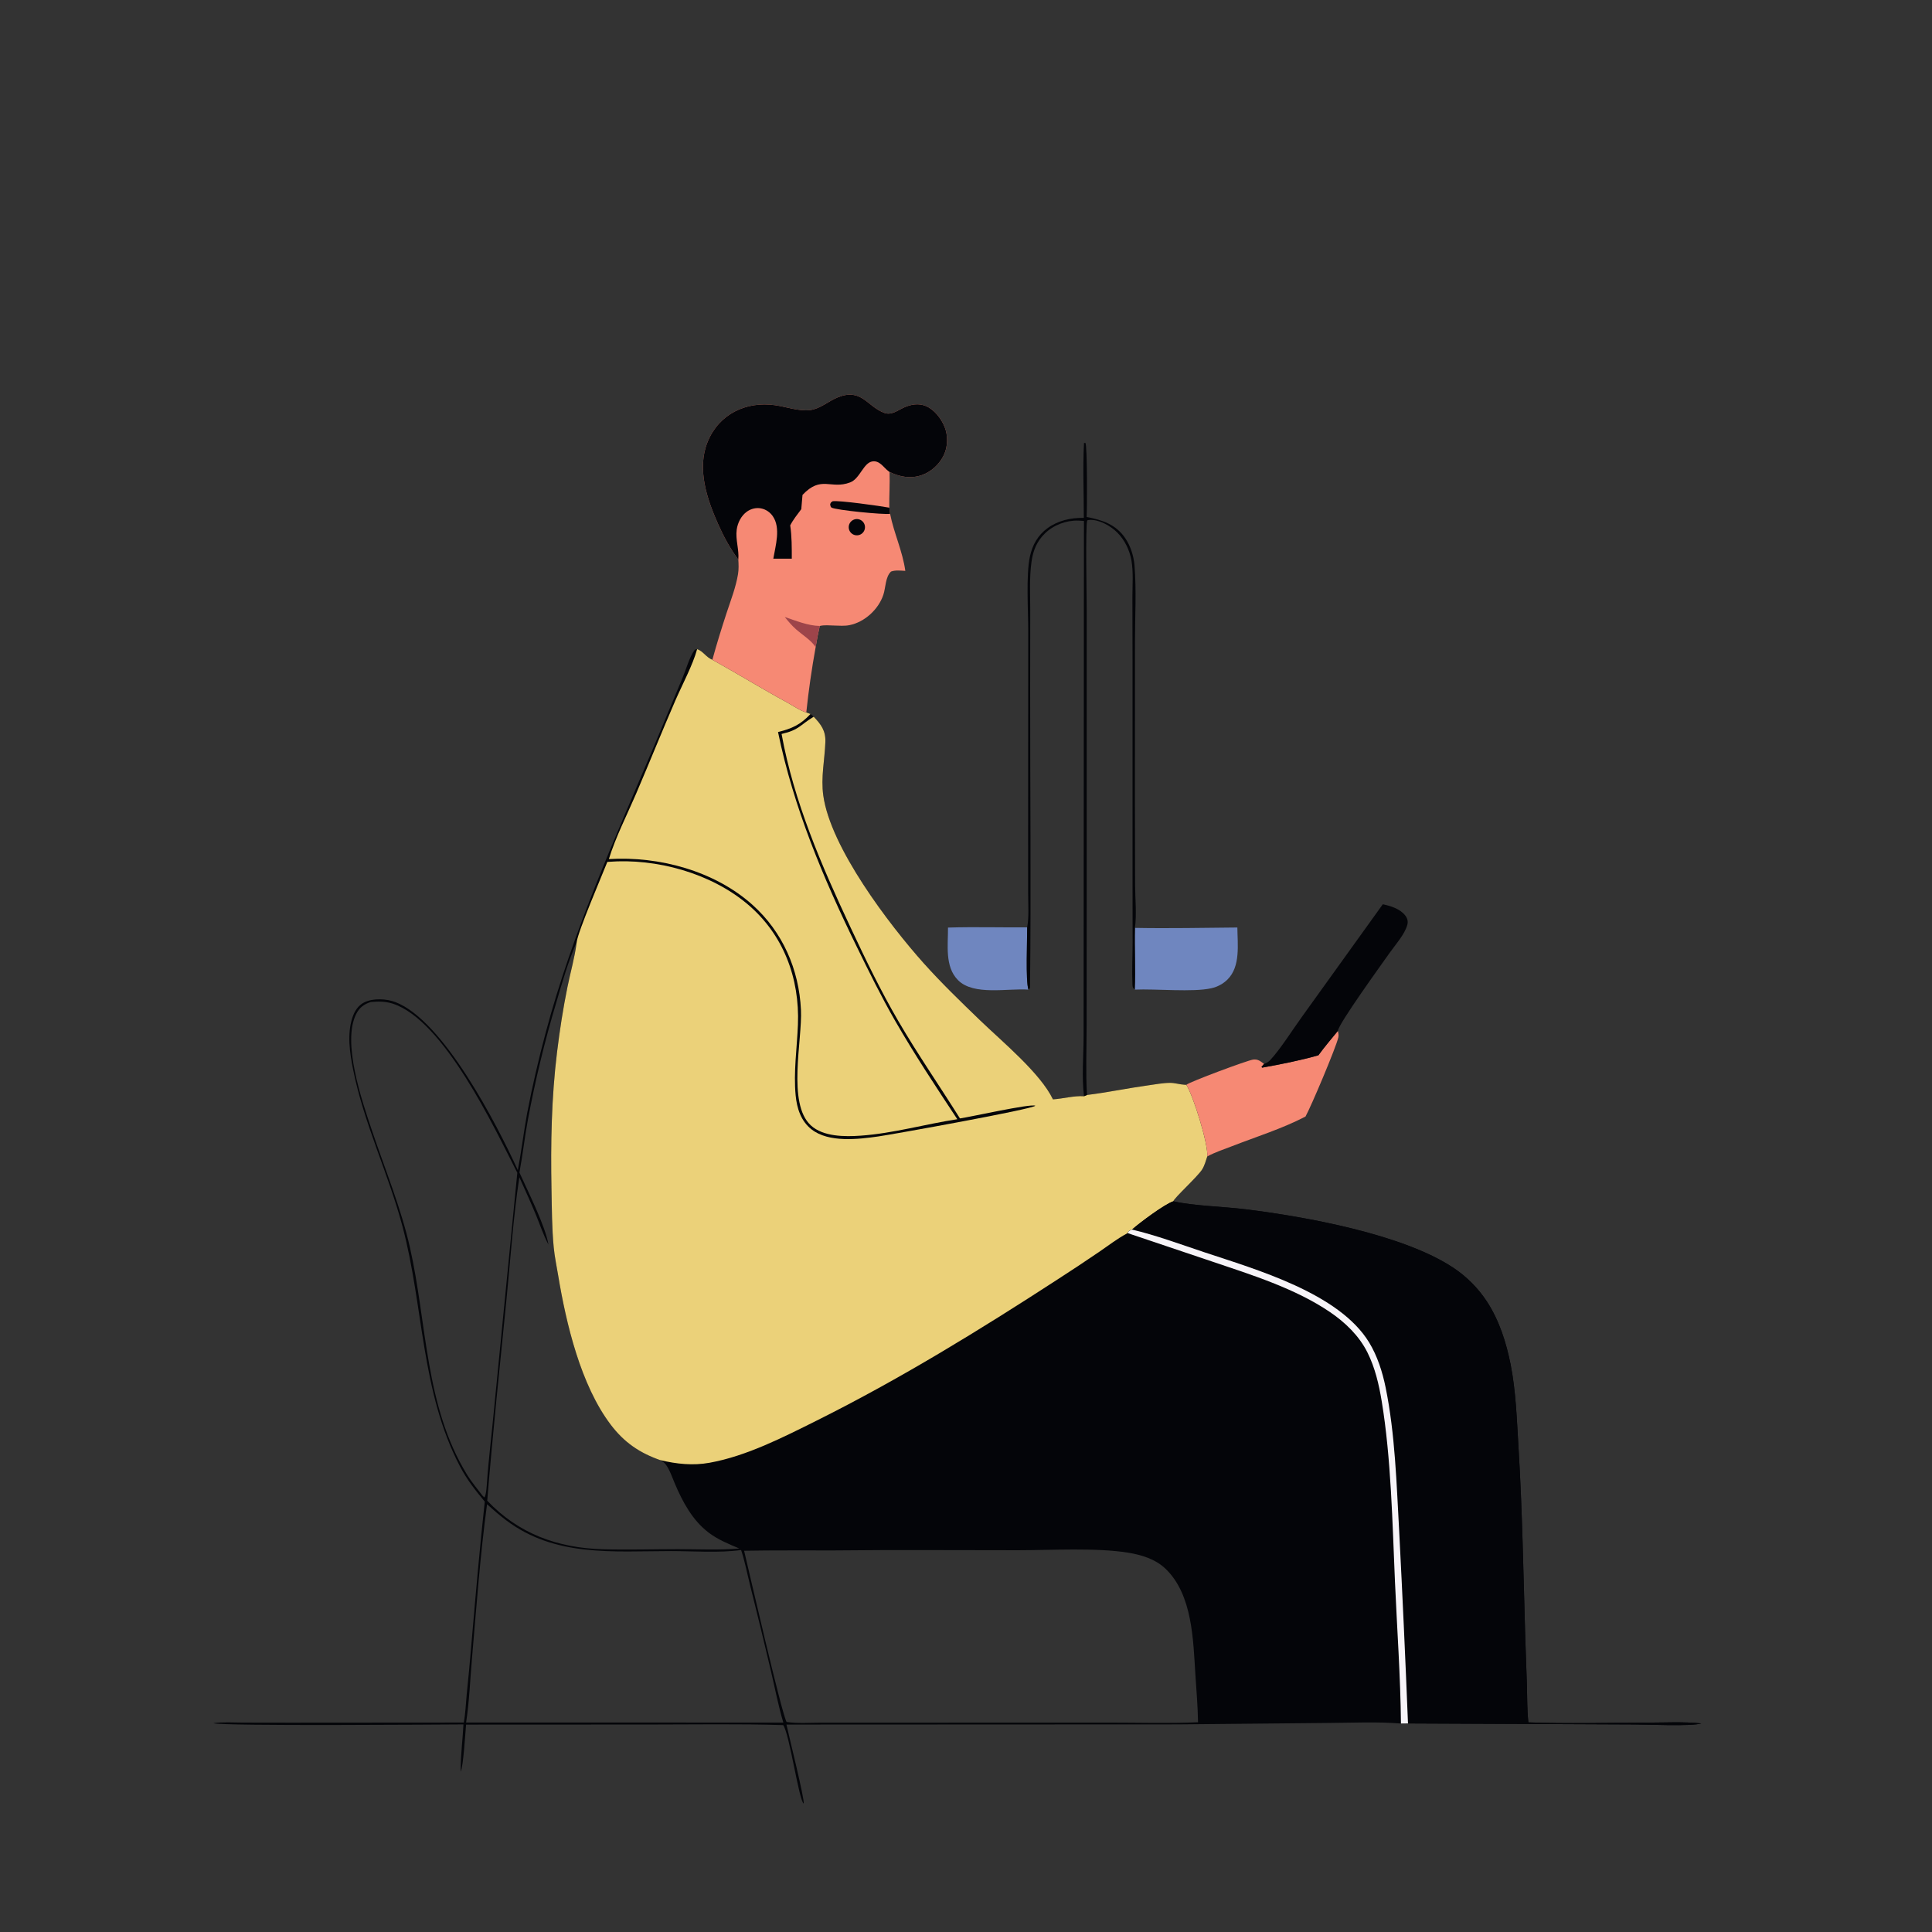 <?xml version="1.0" encoding="utf-8" ?>
<svg xmlns="http://www.w3.org/2000/svg" xmlns:xlink="http://www.w3.org/1999/xlink" width="1024" height="1024">
	<rect width="100%" height="100%" fill="#333333" stroke="none"/>
	<g>
		<path fill="#040509" d="M274.454 620.212C276.373 610.233 277.551 600.071 279.385 590.062Q283.592 568.223 289.382 546.749C303.372 494.374 325.566 445.054 346.71 395.313L361.877 358.981C363.726 354.58 365.197 348.93 367.804 345.024C368.444 344.065 368.451 344.286 369.492 344.062C372.666 345.081 374.302 348.44 377.574 349.688C390.885 357.056 403.849 365.051 417.213 372.325C420.316 374.014 424.021 376.621 427.353 377.616L429.595 378.428L431.287 379.88C435.204 383.991 437.687 387.298 437.464 393.311C437.107 402.92 435.015 411.892 436.363 421.659C440.165 449.207 471.315 490.116 489.662 510.615C499.055 521.108 509.202 530.888 519.331 540.663C531.015 551.94 551.441 568.755 558.082 582.678C563.519 582.337 569.153 580.68 574.543 581.022L576.113 580.364C586.941 579.032 597.747 576.746 608.584 575.253C612.366 574.731 616.336 573.956 620.151 573.936C622.74 573.923 625.239 574.804 627.82 574.93C628.144 574.946 628.468 574.955 628.792 574.967C632.549 580.925 640.42 606.263 639.894 612.926C639.141 615.184 638.45 617.748 637.198 619.779C634.826 623.627 622.077 635.183 621.9 636.709L622.616 636.871C633.003 639.137 648.775 639.545 660.099 640.94C692.053 644.88 743.445 654.146 770.213 671.887Q772.886 673.652 775.365 675.681Q777.844 677.71 780.103 679.981Q782.362 682.252 784.377 684.741Q786.393 687.231 788.144 689.913C794.645 699.891 798.375 711.64 800.667 723.252C803.493 737.569 803.943 752.468 804.827 767.007C806.849 800.247 807.416 833.681 808.387 866.97L809.297 893.253C809.478 899.65 809.358 906.05 810.022 912.42L810.066 912.889C831.015 913.68 852.159 913.056 873.131 913.029C882.553 913.017 892.372 912.458 901.736 913.454C896.327 915.105 873.233 913.996 866.149 914.003L746.266 913.46L742.536 913.512C729.672 912.452 716.223 913.152 703.297 913.207L624.193 913.967L416.839 914.058C417.884 918.996 426.679 954.315 425.965 955.923C423.44 954.279 418.509 919.197 415.13 914.345C391.8 913.613 368.408 914.037 345.058 914.035L247.037 914.08C246.695 917.675 245.535 936.886 244.149 938.996L244.211 937.443L244.153 937.492C244.266 929.608 245.212 921.84 245.642 913.978C234.374 914.019 117.519 914.975 113.017 913.325C118.06 912.584 123.537 912.988 128.638 913.004L153.776 913.044L245.82 912.977C246.721 908.176 246.877 903.117 247.344 898.252Q248.687 885.322 249.772 872.367C251.967 846.885 254.152 821.296 256.935 795.873C251.995 790.017 247.401 784.096 243.832 777.284C222.937 737.407 224.638 692.324 213.263 649.772C205.769 621.737 192.851 595.436 187.14 566.794C185.385 557.989 183.89 548.055 186.785 539.314C187.9 535.945 189.861 532.832 193.139 531.24C197.829 528.964 204.827 529.31 209.597 531.144C235.09 540.948 263.347 595.914 274.454 620.212ZM349.876 773.884C338.936 770.043 330.847 764.511 323.786 755.233C307.795 734.221 300.087 701.595 295.835 675.983C295.015 671.04 293.954 666.046 293.479 661.059C292.509 650.902 292.497 640.578 292.299 630.385C291.827 605.96 292.28 581.89 295.251 557.607C296.664 546.064 298.458 534.433 300.786 523.036C302.362 515.316 304.597 507.543 305.612 499.735L305.667 499.284C301.127 509.692 297.994 520.61 294.805 531.484Q285.581 562.271 279.724 593.873C278.04 603.034 277.026 612.324 275.308 621.459C279.757 631.394 289.044 649.721 290.669 659.586C288.043 654.749 286.278 649.293 284.18 644.204C281.373 637.396 278.291 630.682 275.267 623.967C271.985 645.424 270.59 667.245 268.433 688.843C264.89 724.32 261.132 759.863 258.245 795.398C274.79 812.882 295.563 820.442 319.353 821.129C332.636 821.513 346.009 821.1 359.302 821.089C370.034 821.081 381.153 821.667 391.838 820.729C386.228 818.366 380.541 816.049 375.652 812.348C367.001 805.8 361.813 796.053 357.658 786.276C356.29 783.056 354.939 778.94 352.82 776.133C352.036 775.095 350.976 774.522 349.876 773.884ZM196.561 531.08C193.029 532.197 190.666 533.87 188.915 537.196C181.051 552.132 191.833 583.397 197.003 598.785C203.937 619.419 212.512 640.059 217.309 661.323C226.395 701.606 225.171 745.096 247.473 781.488C250.148 785.855 253.394 789.579 256.451 793.643L256.084 792.982L256.807 793.719C257.711 791.811 257.755 789.688 257.971 787.612C258.895 773.427 260.751 759.243 262.035 745.079L274.187 621.606C261.957 597.696 235.333 540.643 208.057 531.921C204.256 530.706 200.495 530.738 196.561 531.08ZM247.045 912.982L406.125 912.986L415.181 913.001C412.498 904.017 410.746 894.758 408.602 885.634Q403.279 863 397.625 840.446C396.049 834.203 394.828 827.655 392.805 821.551C381.105 823.172 367.486 822.103 355.62 822.106C324.951 822.115 294.268 825.417 268.2 805.729C264.702 803.087 261.401 800.209 258.146 797.276C254.492 824.232 252.538 851.587 250.182 878.684C249.196 890.027 248.764 901.739 247.045 912.982ZM442.561 821.755C426.514 821.803 410.438 821.641 394.396 821.928C396.902 832.515 414.462 908.923 416.92 912.686C422.839 913.542 429.26 913.045 435.247 913.047L468.098 913.05L587.353 913.014C603.173 913.003 619.188 913.511 634.984 912.826C634.86 904.504 634.133 896.145 633.599 887.839C632.413 869.385 632.123 845.185 617.72 831.437C612.354 826.315 604.892 824.066 597.729 822.919C580.958 820.235 557.175 821.644 539.609 821.655C507.264 821.676 474.904 821.391 442.561 821.755Z"/>
		<path fill="#EBD179" d="M431.287 379.88C435.204 383.991 437.687 387.298 437.464 393.311C437.107 402.92 435.015 411.892 436.363 421.659C440.165 449.207 471.315 490.116 489.662 510.615C499.055 521.108 509.202 530.888 519.331 540.663C531.015 551.94 551.441 568.755 558.082 582.678C563.519 582.337 569.153 580.68 574.543 581.022L576.113 580.364C586.941 579.032 597.747 576.746 608.584 575.253C612.366 574.731 616.336 573.956 620.151 573.936C622.74 573.923 625.239 574.804 627.82 574.93C628.144 574.946 628.468 574.955 628.792 574.967C632.549 580.925 640.42 606.263 639.894 612.926C639.141 615.184 638.45 617.748 637.198 619.779C634.826 623.627 622.077 635.183 621.9 636.709C617.088 638.324 604.001 648.142 599.992 651.691C598.761 652.289 598.204 652.228 597.692 653.576C597.538 653.656 597.383 653.735 597.23 653.816C592.203 656.503 587.451 660.191 582.729 663.409Q571.799 670.867 560.676 678.034C519.383 704.861 477.063 730.893 432.971 752.885C415.288 761.705 395.735 771.739 376.143 775.282C367.184 776.903 358.656 775.963 349.876 773.884C338.936 770.043 330.847 764.511 323.786 755.233C307.795 734.221 300.087 701.595 295.835 675.983C295.015 671.04 293.954 666.046 293.479 661.059C292.509 650.902 292.497 640.578 292.299 630.385C291.827 605.96 292.28 581.89 295.251 557.607C296.664 546.064 298.458 534.433 300.786 523.036C302.362 515.316 304.597 507.543 305.612 499.735L305.667 499.284C306.36 493.638 318.858 464.53 321.893 456.849C322.095 456.83 322.296 456.807 322.498 456.791C347.793 454.8 376.583 462.734 396.146 479.173C415.188 495.173 423.902 518.412 422.919 543.083C422.426 555.465 420.53 568.195 421.708 580.563C422.359 587.41 424.503 594.192 430.128 598.594C439.252 605.732 454.896 603.854 465.568 602.332C473.257 601.235 547.351 587.928 548.752 586.056C546.181 584.839 513.792 592.138 508.792 592.785C497.947 575.478 486.349 558.728 476.06 541.058C466.774 525.108 458.704 508.397 450.872 491.693C435.427 458.749 420.802 425.016 414.252 389.017C423.528 386.893 423.781 384.484 430.922 380.098C431.043 380.024 431.166 379.953 431.287 379.88Z"/>
		<path fill="#040509" d="M621.9 636.709L622.616 636.871C633.003 639.137 648.775 639.545 660.099 640.94C692.053 644.88 743.445 654.146 770.213 671.887Q772.886 673.652 775.365 675.681Q777.844 677.71 780.103 679.981Q782.362 682.252 784.377 684.741Q786.393 687.231 788.144 689.913C794.645 699.891 798.375 711.64 800.667 723.252C803.493 737.569 803.943 752.468 804.827 767.007C806.849 800.247 807.416 833.681 808.387 866.97L809.297 893.253C809.478 899.65 809.358 906.05 810.022 912.42L810.066 912.889C831.015 913.68 852.159 913.056 873.131 913.029C882.553 913.017 892.372 912.458 901.736 913.454C896.327 915.105 873.233 913.996 866.149 914.003L746.266 913.46L742.536 913.512C742.286 888.461 740.448 863.191 739.354 838.149C738.007 807.312 737.332 772.849 732.313 742.553C730.856 733.758 728.794 724.897 724.794 716.871C720.382 708.02 713.035 700.94 704.937 695.433C686.428 682.847 663.116 675.625 642.075 668.515L597.692 653.576C598.204 652.228 598.761 652.289 599.992 651.691C604.001 648.142 617.088 638.324 621.9 636.709Z"/>
		<path fill="#F7F4F8" d="M599.992 651.691C612.87 654.748 625.678 659.513 638.24 663.695C665.922 672.91 709.723 685.368 725.657 711.514C730.034 718.696 732.726 727.152 734.402 735.352C739.465 760.126 740.192 786.511 741.607 811.729Q744.232 862.581 746.266 913.46L742.536 913.512C742.286 888.461 740.448 863.191 739.354 838.149C738.007 807.312 737.332 772.849 732.313 742.553C730.856 733.758 728.794 724.897 724.794 716.871C720.382 708.02 713.035 700.94 704.937 695.433C686.428 682.847 663.116 675.625 642.075 668.515L597.692 653.576C598.204 652.228 598.761 652.289 599.992 651.691Z"/>
		<path fill="#EBD179" d="M369.492 344.062C372.666 345.081 374.302 348.44 377.574 349.688C390.885 357.056 403.849 365.051 417.213 372.325C420.316 374.014 424.021 376.621 427.353 377.616L429.595 378.428C424.262 384.108 419.815 386.145 412.366 387.996C420.646 428.165 436.26 465.339 454.231 502.041C460.718 515.29 467.202 528.474 474.569 541.267C484.784 559.004 496.125 576.129 507.396 593.21C490.327 595.797 473.533 600.706 456.226 601.922C447.851 602.51 436.369 602.557 429.761 596.48C417.117 584.852 425.297 551.282 424.528 535.264C423.498 513.802 414.824 493.895 398.802 479.565C378.654 461.546 349.293 453.717 322.708 455.326C326.298 443.676 332.275 432.043 337.095 420.818C344.174 404.331 350.846 387.659 357.989 371.204C361.452 363.227 367.299 352.238 369.492 344.062Z"/>
		<path fill="#F68974" d="M391.322 296.602C386.979 290.737 383.519 284.344 380.56 277.683C374.687 264.461 369.258 248.466 375.045 234.2C381.044 219.413 395.439 212.594 410.783 214.757C416.796 215.604 423.318 218.072 429.401 217.337C434.738 216.692 439.191 212.507 444.134 210.554C456.731 205.579 459.433 215.367 468.719 218.84C472.476 220.245 475.861 217.456 479.142 215.969C482.771 214.323 486.857 213.606 490.652 215.172C495.165 217.033 498.782 221.714 500.609 226.116C502.519 230.717 502.43 236.551 500.326 241.069C498.083 245.886 493.734 249.987 488.712 251.771C482.71 253.903 477.036 252.811 471.481 250.155C471.714 256.46 471.239 262.771 471.343 269.075L471.763 272.32C473.785 282.585 478.389 292.101 479.836 302.57C477.326 302.458 474.641 302.06 472.249 302.939C469.238 305.798 469.463 311.407 468.206 315.21C465.654 322.931 458.331 329.727 450.222 331.342C447.579 331.868 444.753 331.619 442.071 331.549C439.615 331.485 436.888 331.183 434.495 331.775C433.618 335.505 432.931 339.233 432.308 343.013C430.243 354.412 428.55 366.094 427.353 377.616C424.021 376.621 420.316 374.014 417.213 372.325C403.849 365.051 390.885 357.056 377.574 349.688C379.867 341.3 382.419 333.091 385.128 324.832C387.335 318.108 390.002 311.346 391.157 304.351C391.589 301.733 391.489 299.235 391.322 296.602Z"/>
		<path fill="#040509" d="M391.322 296.602C386.979 290.737 383.519 284.344 380.56 277.683C374.687 264.461 369.258 248.466 375.045 234.2C381.044 219.413 395.439 212.594 410.783 214.757C416.796 215.604 423.318 218.072 429.401 217.337C434.738 216.692 439.191 212.507 444.134 210.554C456.731 205.579 459.433 215.367 468.719 218.84C472.476 220.245 475.861 217.456 479.142 215.969C482.771 214.323 486.857 213.606 490.652 215.172C495.165 217.033 498.782 221.714 500.609 226.116C502.519 230.717 502.43 236.551 500.326 241.069C498.083 245.886 493.734 249.987 488.712 251.771C482.71 253.903 477.036 252.811 471.481 250.155L470.836 249.673C468.197 247.665 466.291 244.057 462.492 244.545C457.636 245.168 455.859 253.684 450.601 255.684C440.29 259.606 435.313 251.73 425.346 262.321L424.698 269.875C422.639 272.65 420.401 275.391 418.826 278.475C419.706 284.222 419.66 290.302 419.667 296.114L409.868 296.12C411.047 289.204 413.907 279.883 409.617 273.632C408.121 271.453 405.864 269.91 403.251 269.44C400.635 268.969 397.983 269.665 395.835 271.206C392.828 273.362 390.969 277.102 390.472 280.715C389.741 286.019 391.826 291.318 391.322 296.602Z"/>
		<path fill="#040509" d="M471.763 272.32C468.704 272.906 442.938 270.383 440.724 269.026C440.128 268.661 440.156 267.947 439.992 267.314C440.361 266.177 440.403 266.334 441.298 265.678C444.326 265.062 466.916 268.228 471.343 269.075L471.763 272.32Z"/>
		<path fill="#9D444A" d="M415.947 327.021C421.876 329.005 428.189 331.641 434.495 331.775C433.618 335.505 432.931 339.233 432.308 343.013C430.058 339.411 425.152 336.416 421.939 333.566C419.694 331.574 417.811 329.366 415.947 327.021Z"/>
		<path fill="#040509" d="M452.88 275.303Q453.077 275.242 453.28 275.201Q453.482 275.159 453.687 275.137Q453.893 275.115 454.099 275.113Q454.306 275.111 454.511 275.128Q454.717 275.146 454.92 275.183Q455.123 275.22 455.322 275.277Q455.52 275.333 455.713 275.408Q455.905 275.483 456.089 275.576Q456.274 275.669 456.448 275.78Q456.623 275.89 456.786 276.016Q456.949 276.143 457.1 276.284Q457.25 276.426 457.386 276.581Q457.522 276.736 457.643 276.904Q457.763 277.072 457.868 277.25Q457.972 277.428 458.058 277.616Q458.145 277.803 458.213 277.998Q458.281 278.193 458.331 278.393Q458.38 278.594 458.41 278.798Q458.44 279.002 458.45 279.209Q458.46 279.415 458.45 279.621Q458.441 279.827 458.412 280.032Q458.382 280.236 458.334 280.437Q458.285 280.638 458.217 280.833Q458.15 281.028 458.064 281.215Q457.978 281.403 457.875 281.582Q457.771 281.761 457.651 281.928Q457.531 282.096 457.395 282.252Q457.26 282.408 457.11 282.55Q456.96 282.692 456.797 282.819Q456.634 282.946 456.46 283.057Q456.286 283.168 456.102 283.262Q455.918 283.355 455.726 283.431Q455.457 283.537 455.176 283.606Q454.895 283.676 454.607 283.707Q454.319 283.738 454.03 283.73Q453.74 283.722 453.454 283.676Q453.169 283.629 452.892 283.545Q452.615 283.461 452.352 283.341Q452.088 283.22 451.844 283.065Q451.599 282.911 451.377 282.725Q451.155 282.539 450.96 282.325Q450.765 282.111 450.601 281.873Q450.436 281.635 450.305 281.377Q450.174 281.119 450.078 280.846Q449.982 280.573 449.924 280.289Q449.866 280.006 449.846 279.717Q449.827 279.428 449.846 279.139Q449.865 278.851 449.922 278.567Q449.979 278.283 450.074 278.01Q450.169 277.737 450.3 277.478Q450.43 277.22 450.594 276.981Q450.758 276.743 450.952 276.529Q451.147 276.314 451.368 276.128Q451.589 275.941 451.834 275.786Q452.078 275.63 452.341 275.509Q452.603 275.388 452.88 275.303Z"/>
		<path fill="#F68974" d="M698.769 559.331C702.009 554.882 705.594 550.677 709.084 546.423C709.371 547.569 709.609 548.657 709.343 549.832C708.127 555.193 694.918 586.466 691.937 591.795C679.757 598.155 665.837 602.512 653.022 607.493C648.668 609.185 644.003 610.702 639.894 612.926C640.42 606.263 632.549 580.925 628.792 574.967C630.404 573.437 661.286 561.954 664.199 561.6C666.775 561.287 667.979 562.429 669.978 563.882L668.618 565.499L668.982 565.869C678.853 564.115 689.129 562.065 698.769 559.331Z"/>
		<path fill="#040509" d="M732.914 479.284C737.176 480.178 742.002 481.658 744.814 485.239C745.923 486.651 746.39 488.311 745.93 490.085C744.593 495.242 739.384 500.952 736.331 505.323C732.882 510.26 709.427 542.593 709.084 546.423C705.594 550.677 702.009 554.882 698.769 559.331C689.129 562.065 678.853 564.115 668.982 565.869L668.618 565.499L669.978 563.882C671.181 563.477 672.263 562.897 673.142 561.967C678.568 556.221 685.309 545.438 690.234 538.674L732.914 479.284Z"/>
		<path fill="#6F86BF" d="M601.538 491.802C619.589 492.145 637.767 491.743 655.828 491.596C655.912 500.555 657.584 512.161 650.655 519.109C648.289 521.482 645.318 523.033 642.063 523.782C632.406 526.004 612.464 524.011 601.43 524.517C601.943 513.667 601.253 502.684 601.538 491.802Z"/>
		<path fill="#6F86BF" d="M544.432 491.522C544.483 497.707 543.524 519.982 545.104 524.53C534.125 523.699 516.069 527.872 507.756 519.487C500.644 512.313 502.541 500.833 502.458 491.633C516.402 491.207 530.468 491.623 544.432 491.522Z"/>
	</g>
	<g>
		<path fill="#040509" d="M574.449 274.48C574.462 261.361 573.861 247.904 574.544 234.829L575.275 234.724C576.34 236.109 576.201 269.514 575.931 274.011C584.22 275.609 591.442 277.891 596.439 285.305C599.251 289.476 600.907 294.713 601.314 299.715C602.393 312.994 601.55 326.882 601.564 340.243L601.529 423.567L601.628 469.255C601.675 476.472 602.524 484.685 601.538 491.802C601.253 502.684 601.943 513.667 601.43 524.517C600.369 523.601 600.28 523.149 600.221 521.745C599.912 514.428 600.287 506.956 600.304 499.625L600.265 461.009L600.262 350.184L600.199 316.506C600.201 310.207 600.761 303.39 599.708 297.172C598.771 291.643 596.095 286.116 592.088 282.166C588.578 278.705 582.593 275.283 577.475 275.566C576.863 275.599 576.76 275.661 576.251 275.826C575.249 278.671 575.98 316.821 575.981 323.596L575.978 477.502L575.927 543.827C575.914 555.931 575.42 568.282 576.113 580.364L574.543 581.022C573.287 570.732 574.322 559.53 574.336 549.116L574.371 484.678L574.509 276.089Q572.969 275.974 571.425 275.923C565.025 275.736 558.247 278.335 553.706 282.846C549.404 287.12 547.554 291.884 546.721 297.734C545.522 306.156 546.064 315.219 546.05 323.721L546.005 365.924C545.969 418.324 546.54 470.787 545.929 523.179C545.919 524.006 545.671 523.977 545.104 524.53C543.524 519.982 544.483 497.707 544.432 491.522C545.44 485.733 544.936 479.388 544.935 473.508L544.914 443.103L544.972 334.554C544.998 323.815 543.742 304.9 545.858 295.021C547.177 288.864 550.108 283.624 555.288 279.884C560.881 275.847 567.651 274.368 574.449 274.48Z"/>
	</g>
</svg>
